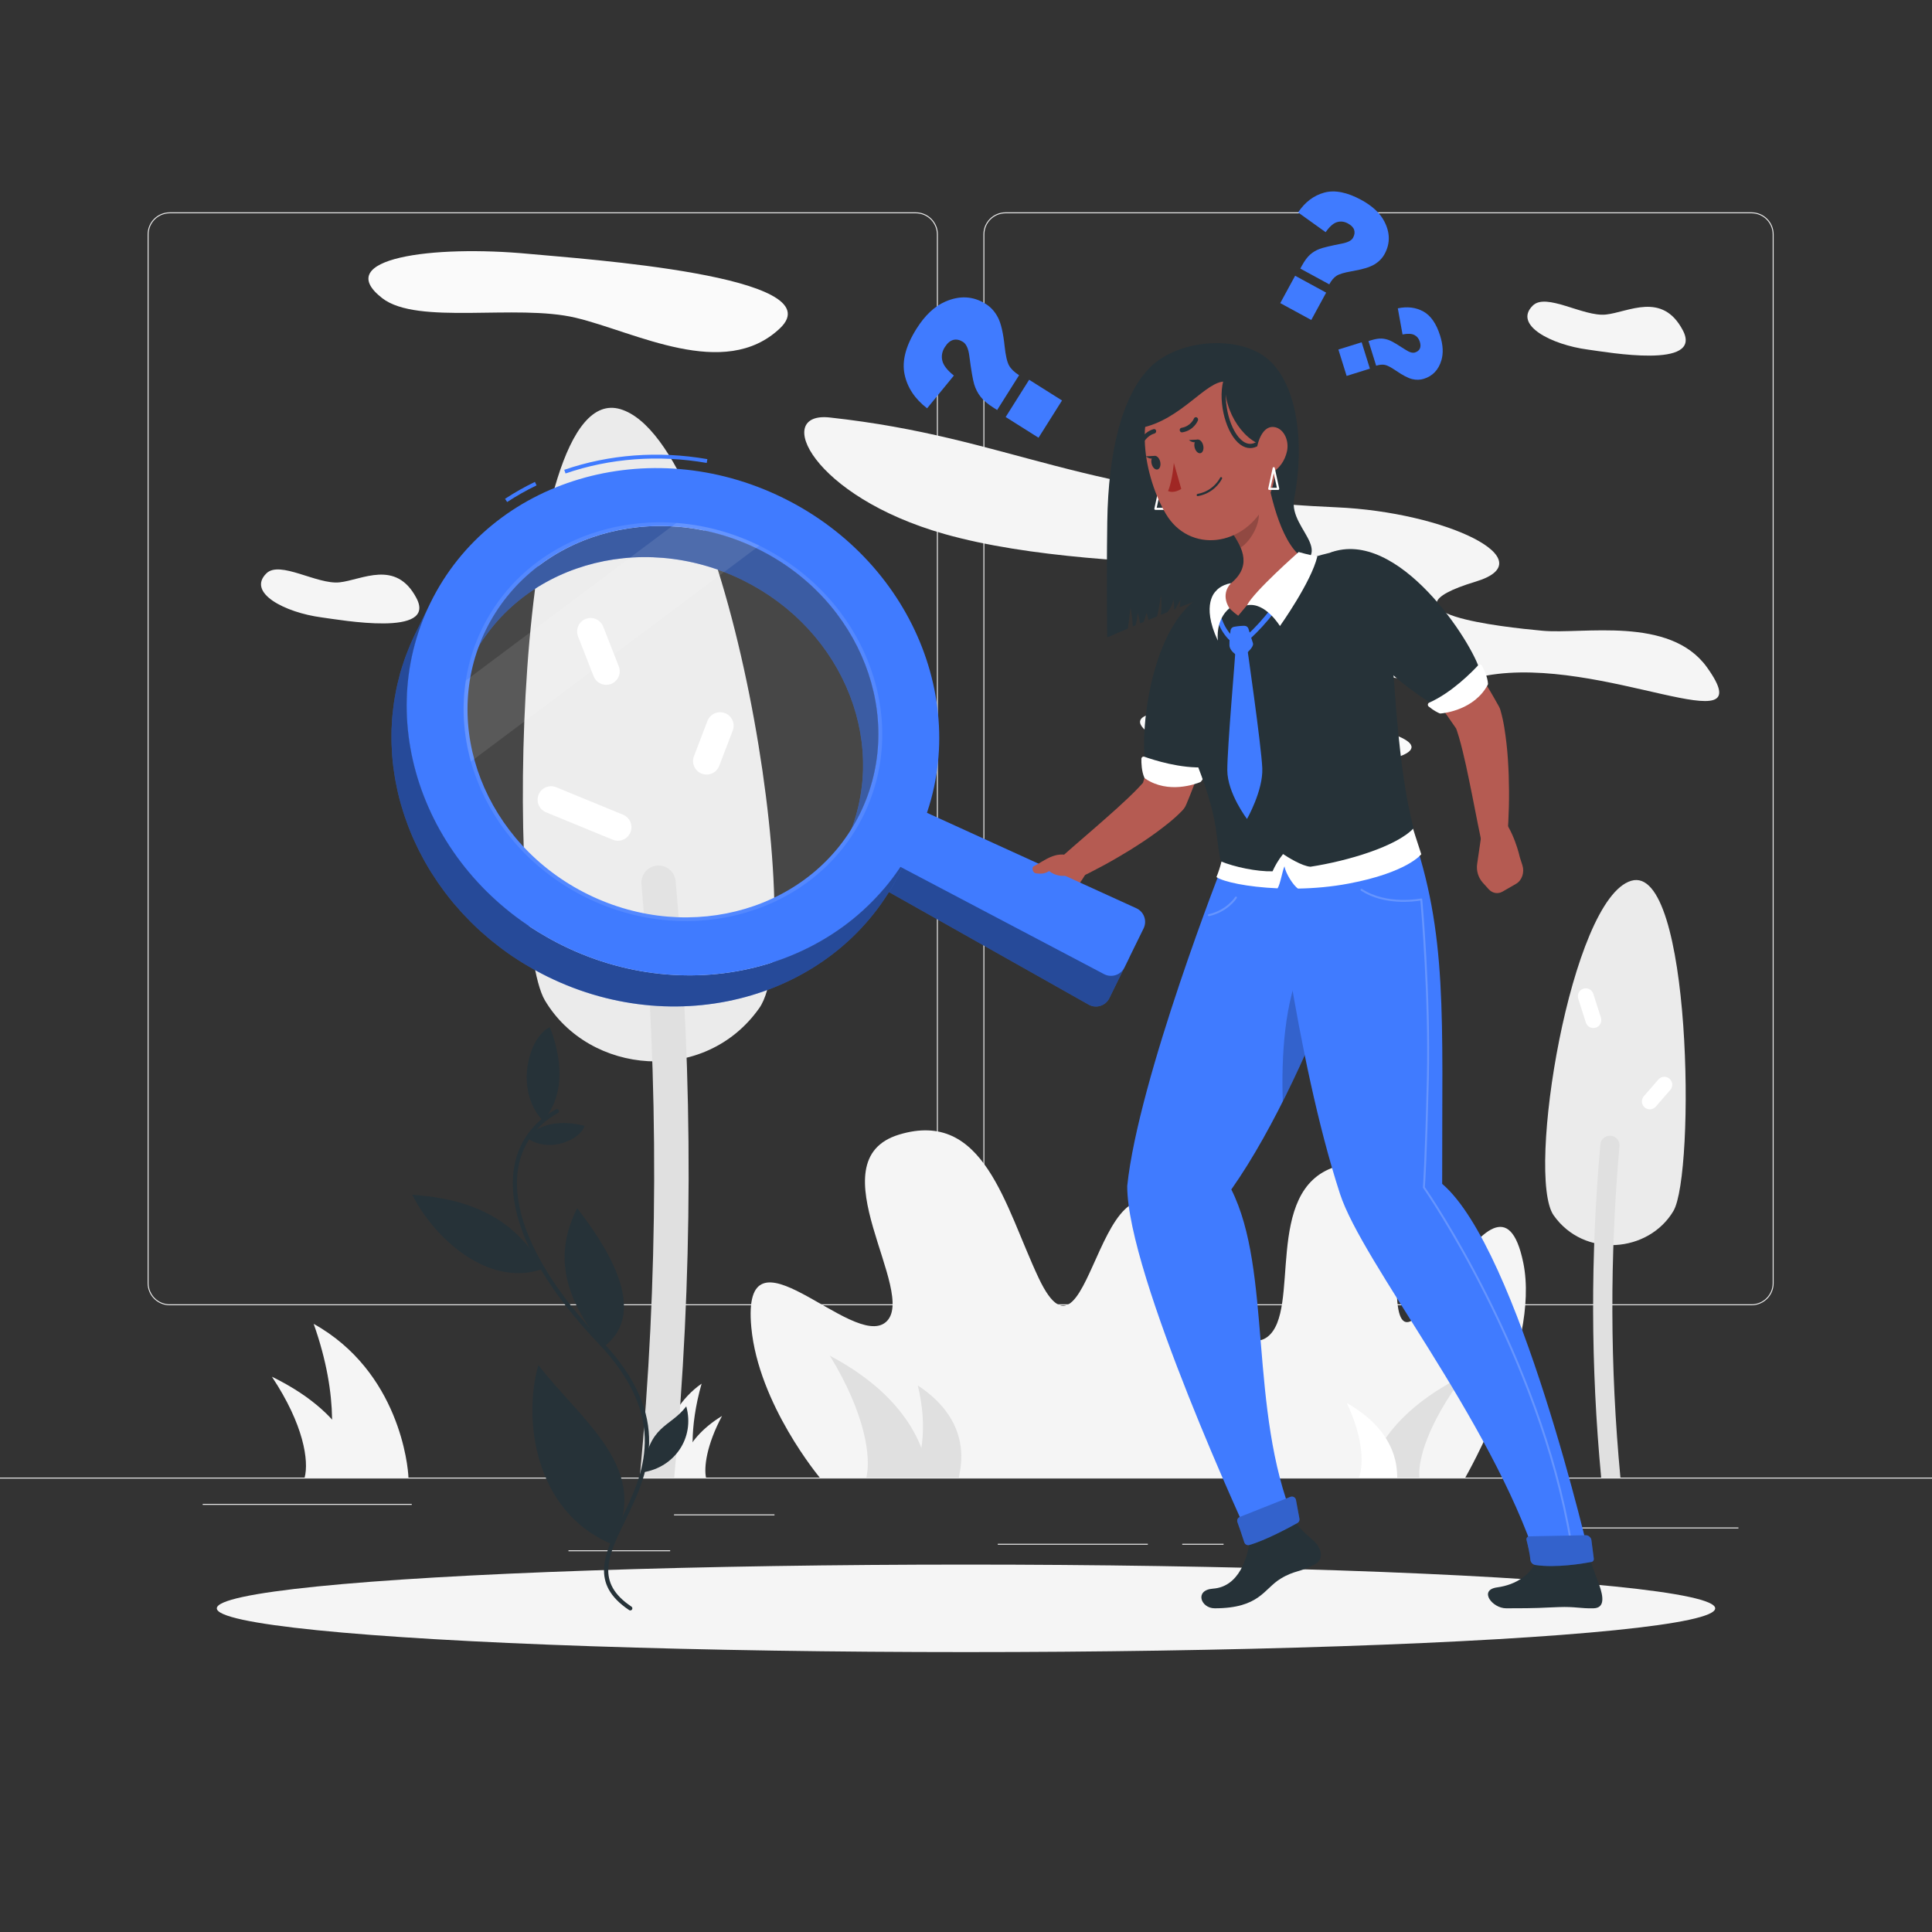 <?xml version="1.0" encoding="utf-8"?>
<!-- Generator: Adobe Illustrator 27.5.0, SVG Export Plug-In . SVG Version: 6.00 Build 0)  -->
<svg version="1.1" xmlns="http://www.w3.org/2000/svg" xmlns:xlink="http://www.w3.org/1999/xlink" x="0px" y="0px"
	 viewBox="0 0 500 500" style="enable-background:new 0 0 500 500;" xml:space="preserve">
<rect x="0" y="0" width="500" height="500" fill="#333333" stroke="none"/>
<g id="Background_Complete">
	<g>
		<rect y="382.398" style="fill:#EBEBEB;" width="500" height="0.25"/>
		<g>
			<rect x="174.438" y="391.922" style="fill:#EBEBEB;" width="25.997" height="0.25"/>
			<rect x="52.459" y="389.208" style="fill:#EBEBEB;" width="54.101" height="0.25"/>
			<rect x="147.119" y="401.208" style="fill:#EBEBEB;" width="26.317" height="0.25"/>
			<rect x="258.227" y="399.528" style="fill:#EBEBEB;" width="38.832" height="0.25"/>
			<rect x="305.962" y="399.528" style="fill:#EBEBEB;" width="10.694" height="0.25"/>
			<rect x="395.346" y="395.306" style="fill:#EBEBEB;" width="54.556" height="0.25"/>
		</g>
		<path style="fill:#EBEBEB;" d="M237.014,337.8H43.915c-3.147,0-5.708-2.561-5.708-5.708V60.66c0-3.147,2.561-5.708,5.708-5.708
			h193.099c3.146,0,5.707,2.561,5.707,5.708v271.432C242.721,335.239,240.16,337.8,237.014,337.8z M43.915,55.203
			c-3.01,0-5.458,2.448-5.458,5.458v271.432c0,3.01,2.448,5.458,5.458,5.458h193.099c3.009,0,5.457-2.448,5.457-5.458V60.66
			c0-3.009-2.448-5.458-5.457-5.458H43.915z"/>
		<path style="fill:#EBEBEB;" d="M453.31,337.8H260.212c-3.147,0-5.707-2.561-5.707-5.708V60.66c0-3.147,2.561-5.708,5.707-5.708
			H453.31c3.148,0,5.708,2.561,5.708,5.708v271.432C459.019,335.239,456.458,337.8,453.31,337.8z M260.212,55.203
			c-3.009,0-5.457,2.448-5.457,5.458v271.432c0,3.01,2.448,5.458,5.457,5.458H453.31c3.01,0,5.458-2.448,5.458-5.458V60.66
			c0-3.009-2.448-5.458-5.458-5.458H260.212z"/>
	</g>
	<g>
		<path style="fill:#F5F5F5;" d="M212.155,382.398c0,0-15.862-18.938-17.716-38.875c-2.686-28.887,26.225,6.056,34.823-1.372
			c8.598-7.428-18.613-41.84,3.428-48.521c22.041-6.681,27.375,18.587,36.094,37.072c14.288,30.288,15.165-46.625,39.17-9.689
			c15.647,24.077,7.22,61.386,7.22,61.386H212.155z"/>
		<path style="fill:#F5F5F5;" d="M313.273,382.398c0,0-16.815-17.115-12.092-35.193c6.843-26.193,18.036,5.5,26.844-1.232
			c8.807-6.732-1.259-37.944,17.518-43.994c18.777-6.05,15.056,16.863,15.989,33.626c1.529,27.468,25.841-42.27,32.699-8.771
			c4.47,21.836-15.016,55.563-15.016,55.563H313.273z"/>
		<path style="fill:#E0E0E0;" d="M353.761,382.398c0.768-1.913,3.15-15.57,25.1-26.418c-9.43,12.589-11.975,22.051-11.513,26.418
			H353.761z"/>
		<g>
			<path style="fill:#F5F5F5;" d="M105.703,382.398c-0.065-2.88-2.373-27.417-24.525-39.785c6.725,18.959,5.241,33.208,2.2,39.785
				H105.703z"/>
			<path style="fill:#F5F5F5;" d="M93.397,382.398c-0.543-1.89-1.098-15.387-23.027-26.108c8.262,12.441,9.605,21.792,8.471,26.108
				H93.397z"/>
		</g>
		<g>
			<path style="fill:#F5F5F5;" d="M169.578,382.398c0.032-1.76,1.161-16.751,11.995-24.308c-3.289,11.584-2.563,20.29-1.076,24.308
				H169.578z"/>
			<path style="fill:#F5F5F5;" d="M175.596,382.398c0.266-1.155,0.537-9.401,11.262-15.952c-4.041,7.602-4.698,13.315-4.143,15.952
				H175.596z"/>
		</g>
		<path style="fill:#E0E0E0;" d="M240.43,382.398c-0.605-2.284-1.223-18.592-25.666-31.545c9.209,15.033,10.706,26.33,9.442,31.545
			H240.43z"/>
		<path style="fill:#E0E0E0;" d="M248.148,382.398c0.178-1.726,4.251-14.055-10.622-23.847c2.777,11.364,0.764,19.905-1.643,23.847
			H248.148z"/>
		<g>
			<path style="fill:#FFFFFF;" d="M361.615,382.398c-0.18-1.398,0.804-11.378-13.072-19.306c4.38,9.2,4.352,16.114,3.143,19.306
				H361.615z"/>
		</g>
		<path style="fill:#F5F5F5;" d="M381.94,150.511c18.153-5.503-7.622-17.972-36.053-19.22
			c-67.14-2.946-83.558-18.021-131.134-23.242c-14.827-1.627-4.608,20.439,29.708,30.16c43.459,12.311,118.767,5.129,100.352,12.86
			c-18.415,7.73,1.119,30.801,39.856,23.772c29.96-5.437,72.242,18.929,57.076-2.166c-9.59-13.34-32.119-8.476-42.526-9.437
			C388.813,162.277,355.094,158.65,381.94,150.511z"/>
		<path style="fill:#FAFAFA;" d="M362.618,195.615c-6.36,2.503-22.32-2.935-32.461-2.751c-10.141,0.184-25.864,3.99-34.068-4.178
			c-8.204-8.168,34.262-3.441,43.002-2.658C355.3,187.478,371.935,191.949,362.618,195.615z"/>
		<path style="fill:#F5F5F5;" d="M396.677,79.089c3.483-3.432,13.075,2.928,18.905,2.319c5.83-0.608,14.613-6.051,19.935,4.082
			c5.322,10.134-19.493,5.658-24.586,4.981C401.486,89.215,391.575,84.116,396.677,79.089z"/>
		<path style="fill:#F5F5F5;" d="M68.939,148.392c3.483-3.432,13.075,2.928,18.905,2.32c5.83-0.609,14.613-6.051,19.935,4.083
			c5.322,10.133-19.493,5.658-24.586,4.981C73.748,158.518,63.837,153.419,68.939,148.392z"/>
		<path style="fill:#FAFAFA;" d="M98.93,77.173c9.098,7.054,34.667,1.403,50.062,5.065c15.396,3.661,38.443,16.355,52.843,2.745
			c14.399-13.61-51.357-17.989-64.847-19.27C111.973,63.337,85.604,66.84,98.93,77.173z"/>
		<g>
			<g>
				<path style="fill:#EBEBEB;" d="M196.503,260.889c12.944-18.363-7.904-146.667-35.948-155
					c-28.044-8.333-29.698,135.878-19.539,153C152.488,278.223,182.406,280.889,196.503,260.889z"/>
				<path style="fill:#E0E0E0;" d="M170.423,224L170.423,224c2.298,0,4.227,1.753,4.432,4.043
					c4.605,51.352,4.481,103.021-0.372,154.356c-2.972,0-5.945,0-8.917,0c4.827-51.07,4.975-102.471,0.443-153.562
					C165.779,226.238,167.814,224,170.423,224z"/>
			</g>
			<g>
				<path style="fill:#EBEBEB;" d="M402.082,314.525c-7.23-10.258,4.415-81.926,20.08-86.581
					c15.665-4.655,16.589,75.9,10.914,85.464C426.669,324.207,409.957,325.696,402.082,314.525z"/>
				<path style="fill:#FFFFFF;" d="M426.266,286.974c-0.228-0.083-0.446-0.21-0.641-0.379c-0.855-0.743-0.945-2.038-0.202-2.893
					l3.76-4.325c0.743-0.854,2.035-0.947,2.893-0.202c0.854,0.743,0.945,2.038,0.202,2.893l-3.76,4.325
					C427.944,287.052,427.041,287.257,426.266,286.974z"/>
				<path style="fill:#FFFFFF;" d="M412.232,266.048c-0.818-0.053-1.558-0.597-1.821-1.424l-1.967-6.174
					c-0.344-1.079,0.252-2.233,1.331-2.576c1.076-0.344,2.232,0.252,2.576,1.331l1.967,6.174c0.344,1.079-0.252,2.233-1.331,2.576
					C412.736,266.035,412.48,266.064,412.232,266.048z"/>
				<path style="fill:#E0E0E0;" d="M416.65,293.919L416.65,293.919c-1.284,0-2.361,0.979-2.476,2.258
					c-2.572,28.685-2.503,57.546,0.208,86.221c1.66,0,3.321,0,4.981,0c-2.696-28.527-2.779-57.239-0.247-85.778
					C419.245,295.169,418.108,293.919,416.65,293.919z"/>
			</g>
			<path style="fill:#FFFFFF;" d="M159.914,217.583c-0.443,0-0.894-0.085-1.329-0.264l-17.284-7.102
				c-1.788-0.735-2.642-2.78-1.907-4.568c0.734-1.788,2.78-2.642,4.567-1.907l17.284,7.102c1.788,0.735,2.642,2.78,1.907,4.568
				C162.597,216.765,161.291,217.583,159.914,217.583z"/>
			<path style="fill:#FFFFFF;" d="M182.862,200.46c-0.415,0-0.838-0.075-1.249-0.232c-1.806-0.691-2.71-2.714-2.019-4.52
				l3.495-9.137c0.691-1.804,2.707-2.71,4.52-2.018c1.805,0.691,2.709,2.714,2.018,4.52l-3.495,9.137
				C185.599,199.604,184.271,200.46,182.862,200.46z"/>
			<path style="fill:#FFFFFF;" d="M156.886,177.234c-1.398,0-2.719-0.844-3.26-2.225l-4.033-10.298
				c-0.705-1.8,0.183-3.83,1.982-4.535c1.795-0.705,3.829,0.182,4.535,1.983l4.033,10.298c0.705,1.8-0.183,3.83-1.982,4.535
				C157.742,177.156,157.311,177.234,156.886,177.234z"/>
		</g>
	</g>
</g>
<g id="Background_Simple" style="display:none;">
	<g style="display:inline;">
		<path style="fill:#407BFF;" d="M207.297,134.22c41.976,7.806,109.814-14.28,128.098,34.409
			c15.333,40.831-15.768,71.509,19.55,106.515c25.737,25.51,67.078,69.476,17.051,96.298c-39.127,20.977-94.11,17.905-134.583,3.118
			c-31.788-11.614-96.082-46.241-97.921-84.922c-2.066-43.469,63.672-65.762,2.404-94.334c-36.873-17.196-79.137-50.7-43.381-94.981
			c14.113-17.478,28.815-10.975,43.697,0.035C164.176,116.608,178.422,128.85,207.297,134.22z"/>
		<path style="opacity:0.9;fill:#FFFFFF;" d="M207.297,134.22c41.976,7.806,109.814-14.28,128.098,34.409
			c15.333,40.831-15.768,71.509,19.55,106.515c25.737,25.51,67.078,69.476,17.051,96.298c-39.127,20.977-94.11,17.905-134.583,3.118
			c-31.788-11.614-96.082-46.241-97.921-84.922c-2.066-43.469,63.672-65.762,2.404-94.334c-36.873-17.196-79.137-50.7-43.381-94.981
			c14.113-17.478,28.815-10.975,43.697,0.035C164.176,116.608,178.422,128.85,207.297,134.22z"/>
	</g>
</g>
<g id="Shadow_1_">
	<ellipse id="_x3C_Path_x3E__71_" style="fill:#F5F5F5;" cx="250" cy="416.238" rx="193.889" ry="11.323"/>
</g>
<g id="Plant">
	<g>
		<path style="fill:#263238;" d="M163.116,416.778c-0.102,0-0.206-0.029-0.298-0.091c-10.178-6.786-6.422-14.507-2.072-23.447
			c5.648-11.609,12.679-26.058-6.021-45.707c-15.895-16.701-23.614-32.704-21.737-45.061c1.01-6.652,4.774-11.97,10.885-15.378
			c0.262-0.145,0.589-0.052,0.733,0.208c0.146,0.26,0.053,0.589-0.208,0.734c-5.809,3.239-9.386,8.287-10.344,14.597
			c-1.825,12.02,5.793,27.702,21.452,44.156c19.217,20.191,12.005,35.013,6.211,46.923c-4.299,8.835-7.694,15.813,1.699,22.077
			c0.248,0.165,0.315,0.5,0.15,0.748C163.462,416.693,163.291,416.778,163.116,416.778z"/>
		<path style="fill:#263238;" d="M140.497,290.064c6.675-7.401,4.138-18.379,1.816-24.204
			C137.084,268.005,132.826,281.808,140.497,290.064z"/>
		<path style="fill:#263238;" d="M140.494,328.395c-8.657-16.418-24.746-18.455-33.81-19.218
			C112.048,319.993,126.175,333.446,140.494,328.395z"/>
		<path style="fill:#263238;" d="M158.134,399.527c11.485-18.862-8.362-32.483-18.801-46.251
			C135.311,367.177,138.276,391.085,158.134,399.527z"/>
		<path style="fill:#263238;" d="M156.331,348.473c-13.937-16.323-10.751-28.148-6.967-35.794
			C156.864,322.351,168.188,339.501,156.331,348.473z"/>
		<path style="fill:#263238;" d="M136.373,294.483c4.058-4.822,11.09-4.11,14.9-3.116
			C150.364,294.847,142.13,298.661,136.373,294.483z"/>
		<path style="fill:#263238;" d="M166.415,381.025c1.529-12.455,6.946-11.48,11.191-17.059
			C179.888,372.22,174.467,379.782,166.415,381.025z"/>
	</g>
</g>
<g id="Character_1_">
	<g>
		<path style="fill:#263238;" d="M330.07,148.427c-6.743,1.556-16.314,5.347-24.8,8.737c0.142-0.634,0.186-1.291,0.219-1.936
			c-0.437,0.787-0.875,1.574-1.312,2.373c-0.109,0.044-0.219,0.077-0.317,0.131c0.033-0.864-0.022-1.717-0.175-2.559
			c-0.229,1.126-0.722,2.198-1.432,3.105c-0.033,0.044-0.077,0.098-0.109,0.142c-0.58,0.229-1.148,0.459-1.706,0.689
			c0.153-1.728,0.219-3.455-0.033-5.15c-0.153,1.63-0.416,3.237-0.788,4.833c-0.055,0.241-0.109,0.482-0.175,0.722
			c-0.765,0.317-1.498,0.612-2.209,0.918c-0.153-0.612-0.317-1.224-0.47-1.837c-0.262,0.787-0.525,1.574-0.787,2.351
			c-0.317,0.131-0.623,0.262-0.919,0.383c-0.131-0.918-0.339-1.826-0.623-2.712c-0.12,1.072-0.252,2.165-0.547,3.204
			c-0.252,0.109-0.503,0.208-0.744,0.317c-0.033-1.64-0.24-3.269-0.579-4.877c-0.153,1.247-0.306,2.482-0.448,3.718
			c-0.066,0.558-0.131,1.115-0.208,1.673c-3.291,1.399-5.347,2.307-5.347,2.307s-0.24-11.897,0-29.939
			c0.251-18.032,3.827-32.804,11.186-40.043c7.403-7.282,23.083-8.376,30.497-1.936c7.403,6.441,9.498,21.42,6.681,36.085
			C333.302,137.575,348.954,144.068,330.07,148.427z"/>
		<path style="fill:#B55B52;" d="M264.194,230.184l0.701-2.136c0.557-1.696,1.84-3.056,3.501-3.71l9.256-3.644l4.627,2.259
			c-1.242,5.047-6.934,10.15-6.934,10.15l-1.45,1.588c-1.292,1.414-3.452,1.825-4.964,0.942l-3.48-2.032
			C264.249,232.9,263.748,231.54,264.194,230.184z"/>
		<path style="fill:#B55B52;" d="M316.418,171.554c-0.176,1.683-0.363,3.165-0.601,4.721c-0.22,1.54-0.498,3.064-0.768,4.59
			c-0.574,3.046-1.217,6.08-1.986,9.094c-0.738,3.019-1.62,6.02-2.591,9.004c-0.95,2.99-2.099,5.95-3.328,8.891l-0.171,0.408
			c-0.239,0.572-0.588,1.086-0.993,1.508c-2.263,2.336-4.489,3.999-6.742,5.674c-2.242,1.656-4.535,3.134-6.829,4.572
			c-2.309,1.419-4.633,2.776-6.999,4.054c-2.375,1.276-4.735,2.501-7.23,3.625c-1.733,0.78-3.771,0.009-4.551-1.724
			c-0.63-1.399-0.249-2.997,0.834-3.972l0.046-0.039c1.927-1.731,3.934-3.445,5.894-5.152c1.971-1.705,3.934-3.401,5.857-5.11
			c1.944-1.683,3.823-3.417,5.633-5.12c1.783-1.693,3.558-3.478,4.817-5.061l-1.164,1.916c0.848-2.672,1.627-5.382,2.332-8.145
			c0.682-2.768,1.337-5.554,1.912-8.375c0.565-2.821,1.123-5.652,1.609-8.497l0.713-4.265l0.648-4.169l0.031-0.196
			c0.583-3.75,4.095-6.319,7.846-5.736C314.268,164.612,316.789,167.94,316.418,171.554z"/>
		<path style="fill:#263238;" d="M316.714,152.29c-18.738,2.296-21.938,37.956-20.238,45.167c2.642,6.171,14.131,2.969,14.131,2.969
			S328.816,173.383,316.714,152.29z"/>
		<path style="fill:#FFFFFF;" d="M312.501,199.388c-0.664,1.569-1.421,2.557-1.678,2.868c-0.059,0.072-0.127,0.123-0.213,0.159
			c-1.019,0.424-8.201,3.173-14.233-0.914c-0.1-0.068-0.183-0.164-0.231-0.276c-0.702-1.629-0.777-3.716-0.757-4.845
			c0.007-0.401,0.402-0.672,0.779-0.538c2.279,0.813,9.407,3.125,15.749,2.724C312.36,198.538,312.674,198.98,312.501,199.388z"/>
		<path style="fill:#263238;" d="M389.796,416.227c9.135,0,8.465-0.141,13.585-0.313c4.383-0.157,5.476,0.392,9.002,0.313
			c2.946-0.063,2.624-2.888,1.468-6.137c-0.578-1.632-1.435-3.626-2.261-6.262h-13.875c-1.613,3.594-5.161,6.294-10.257,6.985
			C382.594,411.472,386.154,416.227,389.796,416.227z"/>
		<path style="fill:#263238;" d="M314.354,416.227c11.611,0,12.719-5.015,17.037-7.647c3.697-2.264,5.171-1.635,8.991-3.788
			c2.53-1.426,1.406-4.548-0.625-6.219c-1.581-1.301-3.48-3.111-4.931-5.181l-11.315,5.023c-0.617,4.567-2.756,12.239-9.584,12.725
			C309.045,411.502,310.76,416.227,314.354,416.227z"/>
		<path style="fill:#407BFF;" d="M316.639,223.165c0,0-22.032,55.999-24.915,83.767c-0.085,22.982,31.787,91.485,31.787,91.485
			c0.987,1.714,10.143-3.209,11.315-5.023c-11.74-28.663-5.569-64.521-16.159-85.559c22.705-32.286,40.312-92.036,40.312-92.036
			L316.639,223.165z"/>
		<path style="opacity:0.2;fill:#FFFFFF;" d="M312.866,237.096c-0.114,0-0.218-0.079-0.244-0.195
			c-0.03-0.135,0.054-0.269,0.188-0.299c4.684-1.064,6.827-4.419,6.849-4.452c0.075-0.118,0.23-0.152,0.345-0.079
			c0.117,0.073,0.152,0.227,0.079,0.344c-0.091,0.145-2.277,3.565-7.161,4.675C312.903,237.094,312.885,237.096,312.866,237.096z"/>
		<path style="opacity:0.2;" d="M337.26,248.998c-4.902,9.926-5.672,24.726-5.276,36.059c6.375-12.663,11.962-26.276,16.369-38.053
			c-0.018-0.017-0.037-0.034-0.055-0.051C344.885,243.794,339.318,244.829,337.26,248.998z"/>
		<path style="fill:#407BFF;" d="M329.335,220.956c0,0,5.841,52.316,17.458,88.017c5.793,17.802,38.896,58.227,50.921,94.855
			c2.234,1.243,9.76,1.318,13.875,0c0,0-18.471-80.51-38.357-97.451c-0.063-43.508,1.495-64.502-8.014-91.663L329.335,220.956z"/>
		<path style="opacity:0.2;fill:#FFFFFF;" d="M406.5,399.023c-0.12,0-0.226-0.086-0.246-0.208
			c-8.229-48.609-37.662-90.963-37.959-91.386c-0.033-0.048-0.049-0.107-0.044-0.165c0.005-0.058,0.506-6.043,1.024-28.104
			c0.489-20.799-1.434-43.373-1.674-46.094c-1.563,0.262-9.435,1.329-15.389-2.576c-0.116-0.076-0.148-0.231-0.072-0.346
			c0.076-0.116,0.232-0.148,0.346-0.072c6.433,4.218,15.201,2.473,15.289,2.455c0.069-0.014,0.143,0.002,0.199,0.044
			c0.058,0.042,0.094,0.107,0.101,0.178c0.022,0.241,2.22,24.33,1.7,46.423c-0.485,20.638-0.955,27.222-1.02,28.044
			c1.407,2.035,29.907,43.762,37.99,91.515c0.023,0.136-0.068,0.265-0.204,0.288C406.527,399.022,406.514,399.023,406.5,399.023z"/>
		<g>
			<path style="fill:#407BFF;" d="M395.08,398.626c0.323,1.259,0.841,3.455,0.996,5.13c0.056,0.604,0.625,1.164,1.261,1.262
				c5.313,0.813,12.323-0.365,14.535-0.784c0.424-0.08,0.661-0.435,0.602-0.883l-0.626-4.799c-0.086-0.656-0.77-1.246-1.431-1.234
				l-14.587,0.283C395.265,397.611,394.935,398.057,395.08,398.626z"/>
			<path style="opacity:0.2;" d="M395.08,398.626c0.323,1.259,0.841,3.455,0.996,5.13c0.056,0.604,0.625,1.164,1.261,1.262
				c5.313,0.813,12.323-0.365,14.535-0.784c0.424-0.08,0.661-0.435,0.602-0.883l-0.626-4.799c-0.086-0.656-0.77-1.246-1.431-1.234
				l-14.587,0.283C395.265,397.611,394.935,398.057,395.08,398.626z"/>
		</g>
		<g>
			<path style="fill:#407BFF;" d="M320.246,393.928c0.452,1.263,1.246,3.518,1.772,5.212c0.174,0.56,0.757,0.863,1.321,0.701
				c4.223-1.215,10.409-4.56,12.429-5.684c0.4-0.223,0.609-0.675,0.526-1.125l-0.899-4.848c-0.123-0.661-0.819-1.046-1.444-0.798
				l-13.091,5.198C320.325,392.797,320.052,393.387,320.246,393.928z"/>
			<path style="opacity:0.2;" d="M320.246,393.928c0.452,1.263,1.246,3.518,1.772,5.212c0.174,0.56,0.757,0.863,1.321,0.701
				c4.223-1.215,10.409-4.56,12.429-5.684c0.4-0.223,0.609-0.675,0.526-1.125l-0.899-4.848c-0.123-0.661-0.819-1.046-1.444-0.798
				l-13.091,5.198C320.325,392.797,320.052,393.387,320.246,393.928z"/>
		</g>
		<path style="fill:#FFFFFF;" d="M316.376,221.078c0.13,0.651-0.547,3.437-1.562,5.91c1.798,1.219,7.964,2.571,15.828,2.91
			c0.734-1.209,1.201-4.395,1.774-5.696c0.313,1.875,2.317,4.999,3.506,5.762c4.184-0.074,8.643-0.456,13.054-1.284
			c15.258-2.864,18.851-7.603,18.851-7.603s-2.916-8.801-3.749-12.029C356.213,209.674,316.793,210.82,316.376,221.078z"/>
		<path style="fill:#263238;" d="M302.121,176.784c1.46,4.626,3.298,10.483,7.752,21.185c5.942,15.298,4.543,18.667,6.086,24.949
			c3.448,1.438,9.321,2.685,13.375,2.576c0.66-1.479,1.463-2.875,2.716-4.468c1.211,0.815,4.947,3.142,7.099,3.281
			c9.721-1.493,22.258-5.265,26.662-9.929c-3.357-13.515-4.566-28.26-6.527-60.684c-0.454-7.518-7.073-12.575-14.218-10.862
			c-1.909,0.458-3.92,0.986-5.961,1.591c-7.936,2.352-14.422,4.34-21.135,7.393c-2.225,1.012-4.504,2.133-6.67,3.246
			C303.487,159.074,299.506,168.495,302.121,176.784z"/>
		<path style="fill:#B55B52;" d="M385.275,230.134l-1.506-1.669c-1.196-1.325-1.739-3.114-1.482-4.88l1.431-9.844l4.258-2.895
			c3.765,3.584,5.369,11.058,5.369,11.058l0.659,2.047c0.586,1.823-0.13,3.903-1.646,4.777l-3.492,2.013
			C387.66,231.435,386.231,231.194,385.275,230.134z"/>
		<path style="fill:#B55B52;" d="M364.313,152.321c1.289,1.198,2.37,2.262,3.494,3.422c1.116,1.134,2.181,2.308,3.25,3.478
			c2.112,2.36,4.158,4.781,6.101,7.294c1.966,2.492,3.826,5.084,5.596,7.75c1.802,2.64,3.423,5.439,4.994,8.265l0.2,0.36
			c0.147,0.264,0.266,0.558,0.348,0.836c0.905,3.124,1.243,5.881,1.579,8.669c0.325,2.768,0.469,5.493,0.579,8.197
			c0.085,2.709,0.11,5.4,0.045,8.088c-0.071,2.695-0.179,5.353-0.442,8.076c-0.182,1.892-1.864,3.277-3.756,3.095
			c-1.527-0.148-2.725-1.272-3.033-2.695l-0.012-0.059c-0.546-2.533-1.038-5.125-1.547-7.674c-0.502-2.557-1-5.104-1.529-7.622
			c-0.497-2.522-1.069-5.015-1.648-7.431c-0.585-2.389-1.253-4.815-2.003-6.694l0.548,1.195c-1.601-2.367-3.25-4.707-5.014-7.002
			c-1.765-2.287-3.583-4.549-5.473-6.767c-1.897-2.209-3.813-4.413-5.796-6.555l-2.984-3.191c-0.986-1.032-2.042-2.136-2.946-3.048
			l-0.113-0.115c-2.672-2.696-2.653-7.047,0.043-9.72C357.42,149.871,361.627,149.831,364.313,152.321z"/>
		<path style="fill:#263238;" d="M344.216,143.039c17.674-6.634,37.011,23.498,38.84,30.678c0.513,6.693-11.154,9.171-11.154,9.171
			S343.247,167.337,344.216,143.039z"/>
		<path style="fill:#407BFF;" d="M321.533,166.733c-0.215,0-0.424-0.111-0.54-0.309c-0.175-0.298-0.074-0.681,0.224-0.855
			c1.456-0.853,7.543-6.801,10.053-11.791c0.155-0.307,0.524-0.434,0.84-0.277c0.308,0.155,0.432,0.531,0.277,0.839
			c-2.657,5.283-8.954,11.381-10.539,12.308C321.749,166.705,321.64,166.733,321.533,166.733z"/>
		<path style="fill:#407BFF;" d="M319.379,166.421c-0.106,0-0.216-0.028-0.314-0.085c-1.876-1.098-5.201-5.549-4.77-11.334
			c0.025-0.344,0.301-0.604,0.67-0.577c0.344,0.026,0.602,0.326,0.576,0.67c-0.416,5.585,2.948,9.456,4.154,10.162
			c0.298,0.174,0.398,0.557,0.224,0.855C319.803,166.31,319.594,166.421,319.379,166.421z"/>
		<path style="fill:#B55B52;" d="M327.672,121.547c1.166,7.372,4.266,20.29,10.272,23.282c0,0-6.78,1.286-17.497,14.526
			c-5.946-4.294-3.638-7.133-3.638-7.133c7.085-4.51,5.502-9.282,2.317-13.989L327.672,121.547z"/>
		<path style="fill:#FFFFFF;" d="M322.727,156.647c4.728-0.934,8.518,5.375,8.518,5.375s8.142-11.435,9.683-18.031
			c-1.9-0.28-4.828-1.126-4.828-1.126S324.447,153.127,322.727,156.647z"/>
		<path style="fill:#FFFFFF;" d="M318.193,157.42c0,0-3.525,2.41-3.019,8.376c-4.5-9.558-0.457-12.865-0.457-12.865
			s1.06-1.502,3.866-2.013C315.67,154.052,318.193,157.42,318.193,157.42z"/>
		<path style="opacity:0.2;" d="M324.19,128.354l-5.059,9.871c0.758,1.112,1.454,2.273,1.984,3.466
			c2.65-1.673,5.35-6.573,4.552-9.737C325.269,130.376,324.683,128.951,324.19,128.354z"/>
		<path style="fill:#FFFFFF;" d="M301.333,131.96h-2.319c-0.083,0-0.161-0.037-0.213-0.102c-0.052-0.064-0.072-0.149-0.055-0.23
			l1.16-5.346c0.027-0.126,0.139-0.215,0.268-0.215l0,0c0.129,0,0.24,0.09,0.268,0.215l1.159,5.346
			c0.018,0.081-0.003,0.165-0.055,0.23C301.494,131.922,301.416,131.96,301.333,131.96z M299.353,131.413h1.642l-0.82-3.783
			L299.353,131.413z"/>
		<path style="fill:#B55B52;" d="M327.376,105.836c2.76,11.51,4.167,16.311,0.389,24.116c-5.682,11.741-20.016,13.296-26.06,3.008
			c-5.44-9.259-9.04-26.526,0.33-34.931C311.266,89.749,324.616,94.326,327.376,105.836z"/>
		<path style="fill:#263238;" d="M295.122,110.778c10.592-2.065,17.019-12.332,22.008-12.028
			c-0.761,7.776,5.34,16.569,11.352,16.777c8.128,0.281,0.596-19.693-4.86-22.852C317.851,89.334,293.248,89.091,295.122,110.778z"
			/>
		<path style="fill:#263238;" d="M323.539,115.968c-0.844,0-1.682-0.29-2.491-0.869c-3.669-2.628-5.887-10.796-4.476-16.492
			c0.073-0.292,0.359-0.472,0.662-0.399c0.293,0.073,0.472,0.369,0.398,0.662c-1.295,5.233,0.749,12.975,4.052,15.34
			c1.173,0.84,2.374,0.876,3.574,0.107c0.254-0.164,0.592-0.089,0.755,0.165c0.163,0.254,0.09,0.592-0.165,0.755
			C325.089,115.724,324.311,115.968,323.539,115.968z"/>
		<path style="fill:#263238;" d="M311.351,115.137c0.273,0.956,0.013,1.905-0.581,2.121c-0.594,0.215-1.297-0.385-1.571-1.341
			c-0.273-0.956-0.013-1.905,0.581-2.121C310.375,113.581,311.078,114.181,311.351,115.137z"/>
		<path style="fill:#263238;" d="M300.221,119.354c0.273,0.956,0.013,1.905-0.581,2.121c-0.594,0.215-1.297-0.385-1.571-1.341
			c-0.273-0.956-0.013-1.905,0.581-2.121C299.245,117.798,299.948,118.398,300.221,119.354z"/>
		<path style="fill:#263238;" d="M298.928,117.971l-2.372,0.129C296.556,118.1,298.189,119.488,298.928,117.971z"/>
		<path style="fill:#A02724;" d="M303.786,119.794c0,0-0.365,4.674-1.495,7.275c1.537,0.743,3.423-0.534,3.423-0.534
			L303.786,119.794z"/>
		<path style="fill:#263238;" d="M311.59,127.968c-0.483,0.18-1.009,0.327-1.58,0.431c-0.154,0.028-0.293-0.079-0.311-0.24
			c-0.017-0.159,0.089-0.31,0.248-0.341c4.172-0.75,5.791-4.135,5.807-4.169c0.069-0.15,0.238-0.219,0.377-0.155
			c0.139,0.064,0.196,0.237,0.126,0.386C316.195,124.012,314.894,126.738,311.59,127.968z"/>
		<path style="fill:#B55B52;" d="M333.077,116.765c-0.565,2.606-2.096,4.514-3.721,5.421c-2.445,1.365-4.351-1.352-4.244-4.578
			c0.096-2.904,1.485-7.114,4.215-7.114C332.015,110.493,333.722,113.785,333.077,116.765z"/>
		<path style="fill:#263238;" d="M305.392,110.971c0.079-0.129,0.207-0.223,0.363-0.249c2.441-0.407,3.225-2.386,3.234-2.409
			c0.115-0.294,0.439-0.431,0.726-0.297c0.286,0.135,0.425,0.485,0.311,0.785c-0.041,0.104-1.022,2.588-4.052,3.093
			c-0.302,0.05-0.596-0.172-0.657-0.495C305.288,111.243,305.318,111.092,305.392,110.971z"/>
		<path style="fill:#263238;" d="M295.327,115.483c-0.132,0.057-0.281,0.064-0.418,0.008c-0.283-0.117-0.409-0.457-0.283-0.761
			c1.273-3.045,3.832-3.651,3.941-3.675c0.307-0.068,0.594,0.133,0.642,0.452c0.048,0.318-0.161,0.631-0.467,0.701
			c-0.1,0.022-2.079,0.522-3.091,2.944C295.586,115.307,295.466,115.423,295.327,115.483z"/>
		<path style="fill:#263238;" d="M310.058,113.754l-2.372,0.129C307.686,113.883,309.319,115.27,310.058,113.754z"/>
		<path style="fill:#407BFF;" d="M319.362,162.216c1.219-0.219,2.134-0.262,2.728-0.253c0.478,0.007,0.887,0.318,1.02,0.776
			c0.294,1.009,0.831,2.82,1.147,3.695c0.451,1.25-3.09,3.819-3.09,3.819s-2.916-1.389-2.986-3.229
			c-0.047-1.245,0.153-2.934,0.287-3.897C318.534,162.661,318.899,162.3,319.362,162.216z"/>
		<path style="fill:#407BFF;" d="M326.68,198.825c-0.236-5.763-4.039-32.113-4.039-32.113l-2.81,0.347
			c-0.208,3.749-2.205,26.28-2.205,32.251c0,5.971,5.101,12.637,5.101,12.637S326.915,204.588,326.68,198.825z"/>
		<path style="fill:#FFFFFF;" d="M369.742,182.843c1.315,1.084,2.443,1.609,2.815,1.766c0.086,0.036,0.169,0.05,0.262,0.042
			c1.099-0.095,8.739-0.981,12.194-7.396c0.057-0.107,0.086-0.23,0.077-0.351c-0.131-1.769-1.03-3.654-1.57-4.645
			c-0.192-0.352-0.667-0.41-0.939-0.116c-1.645,1.775-6.894,7.123-12.702,9.702C369.475,182.024,369.4,182.561,369.742,182.843z"/>
		<g>
			<g>
				<path style="fill:#407BFF;" d="M292.01,248.319l-4.913,10.01c-0.978,1.993-3.43,2.753-5.364,1.663l-63.29-35.673l5.575-11.359
					l66.127,30.142C292.125,244.006,292.969,246.365,292.01,248.319z"/>
				<path style="opacity:0.4;" d="M292.01,248.319l-4.913,10.01c-0.978,1.993-3.43,2.753-5.364,1.663l-63.29-35.673l5.575-11.359
					l66.127,30.142C292.125,244.006,292.969,246.365,292.01,248.319z"/>
			</g>
			<g>
				<path style="fill:#407BFF;" d="M224.047,172.36c-0.073-0.195-0.144-0.391-0.22-0.585c-0.271-0.695-0.555-1.386-0.857-2.071
					c-0.041-0.093-0.086-0.184-0.128-0.277c-0.266-0.595-0.545-1.186-0.834-1.773c-0.103-0.209-0.209-0.416-0.314-0.623
					c-0.254-0.499-0.516-0.994-0.786-1.487c-0.103-0.188-0.204-0.378-0.31-0.565c-0.371-0.658-0.755-1.312-1.155-1.957
					c-0.047-0.075-0.097-0.149-0.144-0.224c-0.359-0.572-0.73-1.138-1.113-1.698c-0.132-0.194-0.267-0.386-0.402-0.578
					c-0.326-0.466-0.659-0.926-1.001-1.383c-0.132-0.176-0.261-0.354-0.395-0.529c-0.467-0.611-0.945-1.215-1.441-1.809
					c-0.048-0.057-0.099-0.113-0.147-0.17c-0.452-0.537-0.917-1.066-1.391-1.589c-0.16-0.176-0.322-0.348-0.483-0.522
					c-0.394-0.423-0.795-0.841-1.204-1.253c-0.16-0.162-0.318-0.324-0.481-0.484c-0.559-0.551-1.128-1.095-1.714-1.626
					c-0.04-0.036-0.081-0.07-0.121-0.106c-0.549-0.495-1.111-0.979-1.683-1.455c-0.184-0.154-0.372-0.305-0.559-0.457
					c-0.459-0.372-0.924-0.738-1.396-1.098c-0.187-0.143-0.374-0.287-0.563-0.428c-0.646-0.48-1.302-0.952-1.973-1.408
					c-0.026-0.017-0.052-0.033-0.077-0.05c-0.647-0.438-1.309-0.862-1.979-1.277c-0.21-0.13-0.422-0.256-0.634-0.384
					c-0.518-0.312-1.042-0.616-1.573-0.914c-0.216-0.121-0.43-0.243-0.648-0.361c-0.729-0.396-1.466-0.784-2.219-1.154
					c-26.734-13.12-58.242-3.734-70.357,20.952l-3.948,8.046c12.115-24.686,43.623-34.072,70.357-20.952
					c0.753,0.37,1.49,0.757,2.219,1.154c0.218,0.118,0.432,0.241,0.647,0.361c0.531,0.298,1.055,0.602,1.573,0.914
					c0.212,0.128,0.424,0.254,0.634,0.384c0.67,0.415,1.332,0.839,1.979,1.277c0.025,0.017,0.051,0.033,0.077,0.05
					c0.671,0.456,1.326,0.928,1.973,1.408c0.19,0.141,0.376,0.285,0.564,0.428c0.471,0.359,0.935,0.724,1.393,1.095
					c0.188,0.153,0.378,0.305,0.564,0.46c0.571,0.475,1.132,0.959,1.681,1.453c0.04,0.036,0.082,0.07,0.122,0.106
					c0.586,0.531,1.154,1.075,1.714,1.626c0.162,0.16,0.32,0.323,0.481,0.484c0.408,0.412,0.81,0.83,1.204,1.253
					c0.162,0.174,0.324,0.347,0.483,0.522c0.474,0.523,0.939,1.052,1.391,1.589c0.048,0.057,0.099,0.113,0.147,0.17
					c0.495,0.594,0.972,1.197,1.44,1.808c0.135,0.176,0.265,0.355,0.398,0.532c0.34,0.456,0.674,0.916,0.998,1.381
					c0.135,0.192,0.27,0.385,0.402,0.578c0.382,0.561,0.753,1.126,1.113,1.698c0.047,0.075,0.097,0.149,0.144,0.224
					c0.401,0.645,0.784,1.298,1.155,1.957c0.106,0.187,0.207,0.376,0.31,0.565c0.271,0.492,0.533,0.988,0.787,1.486
					c0.106,0.208,0.212,0.415,0.314,0.624c0.289,0.587,0.567,1.178,0.834,1.773c0.042,0.093,0.087,0.184,0.128,0.278
					c0.302,0.685,0.585,1.376,0.857,2.071c0.076,0.194,0.147,0.39,0.22,0.585c0.196,0.52,0.384,1.043,0.563,1.568
					c0.075,0.22,0.15,0.44,0.222,0.66c0.195,0.599,0.38,1.201,0.553,1.805c0.032,0.113,0.069,0.226,0.101,0.34
					c0.198,0.712,0.378,1.428,0.545,2.146c0.046,0.2,0.087,0.4,0.132,0.601c0.118,0.538,0.228,1.077,0.328,1.618
					c0.042,0.228,0.084,0.456,0.123,0.685c0.103,0.606,0.195,1.214,0.276,1.823c0.017,0.127,0.038,0.253,0.054,0.38
					c0.091,0.729,0.163,1.46,0.221,2.192c0.016,0.198,0.025,0.396,0.039,0.595c0.037,0.551,0.065,1.103,0.083,1.656
					c0.007,0.231,0.014,0.463,0.018,0.694c0.011,0.603,0.01,1.206-0.002,1.81c-0.003,0.139-0.001,0.279-0.005,0.418
					c-0.007,0.226-0.026,0.451-0.036,0.677c-0.029,0.672-0.066,1.345-0.124,2.016c-0.028,0.321-0.067,0.642-0.102,0.962
					c-0.061,0.571-0.128,1.142-0.21,1.712c-0.05,0.347-0.107,0.693-0.165,1.039c-0.092,0.548-0.193,1.095-0.305,1.641
					c-0.071,0.348-0.144,0.695-0.224,1.042c-0.127,0.556-0.269,1.11-0.418,1.664c-0.094,0.353-0.184,0.706-0.287,1.058
					c-0.076,0.26-0.159,0.518-0.24,0.777c-0.152,0.487-0.313,0.973-0.482,1.458c-0.093,0.266-0.188,0.533-0.286,0.799
					c-0.186,0.501-0.384,1-0.588,1.497c-0.095,0.231-0.185,0.463-0.284,0.693c-0.309,0.72-0.633,1.437-0.982,2.147l3.948-8.046
					c0.349-0.711,0.672-1.427,0.982-2.147c0.099-0.23,0.189-0.462,0.284-0.692c0.204-0.497,0.402-0.996,0.588-1.497
					c0.098-0.266,0.193-0.532,0.286-0.799c0.169-0.484,0.33-0.969,0.482-1.457c0.081-0.259,0.164-0.518,0.24-0.778
					c0.037-0.126,0.08-0.251,0.116-0.377c0.064-0.226,0.11-0.454,0.17-0.68c0.149-0.554,0.291-1.108,0.418-1.664
					c0.079-0.347,0.152-0.694,0.223-1.041c0.112-0.546,0.213-1.094,0.305-1.642c0.058-0.346,0.115-0.691,0.165-1.038
					c0.083-0.57,0.149-1.142,0.21-1.714c0.035-0.32,0.074-0.64,0.101-0.96c0.058-0.672,0.095-1.345,0.124-2.018
					c0.008-0.187,0.028-0.374,0.035-0.561c0.001-0.038,0-0.077,0.001-0.115c0.004-0.139,0.002-0.279,0.005-0.418
					c0.012-0.604,0.013-1.207,0.002-1.811c-0.004-0.231-0.011-0.461-0.019-0.692c-0.018-0.553-0.046-1.105-0.083-1.657
					c-0.013-0.198-0.023-0.396-0.039-0.595c-0.058-0.732-0.13-1.463-0.222-2.192c-0.016-0.127-0.037-0.253-0.054-0.38
					c-0.081-0.609-0.173-1.216-0.276-1.822c-0.039-0.229-0.081-0.457-0.124-0.685c-0.1-0.542-0.21-1.082-0.328-1.621
					c-0.044-0.199-0.084-0.399-0.131-0.598c-0.167-0.719-0.346-1.435-0.545-2.147c-0.032-0.114-0.068-0.226-0.1-0.34
					c-0.173-0.604-0.357-1.206-0.553-1.805c-0.071-0.221-0.147-0.44-0.222-0.66C224.432,173.402,224.243,172.88,224.047,172.36z"/>
				<path style="opacity:0.4;" d="M224.047,172.36c-0.073-0.195-0.144-0.391-0.22-0.585c-0.271-0.695-0.555-1.386-0.857-2.071
					c-0.041-0.093-0.086-0.184-0.128-0.277c-0.266-0.595-0.545-1.186-0.834-1.773c-0.103-0.209-0.209-0.416-0.314-0.623
					c-0.254-0.499-0.516-0.994-0.786-1.487c-0.103-0.188-0.204-0.378-0.31-0.565c-0.371-0.658-0.755-1.312-1.155-1.957
					c-0.047-0.075-0.097-0.149-0.144-0.224c-0.359-0.572-0.73-1.138-1.113-1.698c-0.132-0.194-0.267-0.386-0.402-0.578
					c-0.326-0.466-0.659-0.926-1.001-1.383c-0.132-0.176-0.261-0.354-0.395-0.529c-0.467-0.611-0.945-1.215-1.441-1.809
					c-0.048-0.057-0.099-0.113-0.147-0.17c-0.452-0.537-0.917-1.066-1.391-1.589c-0.16-0.176-0.322-0.348-0.483-0.522
					c-0.394-0.423-0.795-0.841-1.204-1.253c-0.16-0.162-0.318-0.324-0.481-0.484c-0.559-0.551-1.128-1.095-1.714-1.626
					c-0.04-0.036-0.081-0.07-0.121-0.106c-0.549-0.495-1.111-0.979-1.683-1.455c-0.184-0.154-0.372-0.305-0.559-0.457
					c-0.459-0.372-0.924-0.738-1.396-1.098c-0.187-0.143-0.374-0.287-0.563-0.428c-0.646-0.48-1.302-0.952-1.973-1.408
					c-0.026-0.017-0.052-0.033-0.077-0.05c-0.647-0.438-1.309-0.862-1.979-1.277c-0.21-0.13-0.422-0.256-0.634-0.384
					c-0.518-0.312-1.042-0.616-1.573-0.914c-0.216-0.121-0.43-0.243-0.648-0.361c-0.729-0.396-1.466-0.784-2.219-1.154
					c-26.734-13.12-58.242-3.734-70.357,20.952l-3.948,8.046c12.115-24.686,43.623-34.072,70.357-20.952
					c0.753,0.37,1.49,0.757,2.219,1.154c0.218,0.118,0.432,0.241,0.647,0.361c0.531,0.298,1.055,0.602,1.573,0.914
					c0.212,0.128,0.424,0.254,0.634,0.384c0.67,0.415,1.332,0.839,1.979,1.277c0.025,0.017,0.051,0.033,0.077,0.05
					c0.671,0.456,1.326,0.928,1.973,1.408c0.19,0.141,0.376,0.285,0.564,0.428c0.471,0.359,0.935,0.724,1.393,1.095
					c0.188,0.153,0.378,0.305,0.564,0.46c0.571,0.475,1.132,0.959,1.681,1.453c0.04,0.036,0.082,0.07,0.122,0.106
					c0.586,0.531,1.154,1.075,1.714,1.626c0.162,0.16,0.32,0.323,0.481,0.484c0.408,0.412,0.81,0.83,1.204,1.253
					c0.162,0.174,0.324,0.347,0.483,0.522c0.474,0.523,0.939,1.052,1.391,1.589c0.048,0.057,0.099,0.113,0.147,0.17
					c0.495,0.594,0.972,1.197,1.44,1.808c0.135,0.176,0.265,0.355,0.398,0.532c0.34,0.456,0.674,0.916,0.998,1.381
					c0.135,0.192,0.27,0.385,0.402,0.578c0.382,0.561,0.753,1.126,1.113,1.698c0.047,0.075,0.097,0.149,0.144,0.224
					c0.401,0.645,0.784,1.298,1.155,1.957c0.106,0.187,0.207,0.376,0.31,0.565c0.271,0.492,0.533,0.988,0.787,1.486
					c0.106,0.208,0.212,0.415,0.314,0.624c0.289,0.587,0.567,1.178,0.834,1.773c0.042,0.093,0.087,0.184,0.128,0.278
					c0.302,0.685,0.585,1.376,0.857,2.071c0.076,0.194,0.147,0.39,0.22,0.585c0.196,0.52,0.384,1.043,0.563,1.568
					c0.075,0.22,0.15,0.44,0.222,0.66c0.195,0.599,0.38,1.201,0.553,1.805c0.032,0.113,0.069,0.226,0.101,0.34
					c0.198,0.712,0.378,1.428,0.545,2.146c0.046,0.2,0.087,0.4,0.132,0.601c0.118,0.538,0.228,1.077,0.328,1.618
					c0.042,0.228,0.084,0.456,0.123,0.685c0.103,0.606,0.195,1.214,0.276,1.823c0.017,0.127,0.038,0.253,0.054,0.38
					c0.091,0.729,0.163,1.46,0.221,2.192c0.016,0.198,0.025,0.396,0.039,0.595c0.037,0.551,0.065,1.103,0.083,1.656
					c0.007,0.231,0.014,0.463,0.018,0.694c0.011,0.603,0.01,1.206-0.002,1.81c-0.003,0.139-0.001,0.279-0.005,0.418
					c-0.007,0.226-0.026,0.451-0.036,0.677c-0.029,0.672-0.066,1.345-0.124,2.016c-0.028,0.321-0.067,0.642-0.102,0.962
					c-0.061,0.571-0.128,1.142-0.21,1.712c-0.05,0.347-0.107,0.693-0.165,1.039c-0.092,0.548-0.193,1.095-0.305,1.641
					c-0.071,0.348-0.144,0.695-0.224,1.042c-0.127,0.556-0.269,1.11-0.418,1.664c-0.094,0.353-0.184,0.706-0.287,1.058
					c-0.076,0.26-0.159,0.518-0.24,0.777c-0.152,0.487-0.313,0.973-0.482,1.458c-0.093,0.266-0.188,0.533-0.286,0.799
					c-0.186,0.501-0.384,1-0.588,1.497c-0.095,0.231-0.185,0.463-0.284,0.693c-0.309,0.72-0.633,1.437-0.982,2.147l3.948-8.046
					c0.349-0.711,0.672-1.427,0.982-2.147c0.099-0.23,0.189-0.462,0.284-0.692c0.204-0.497,0.402-0.996,0.588-1.497
					c0.098-0.266,0.193-0.532,0.286-0.799c0.169-0.484,0.33-0.969,0.482-1.457c0.081-0.259,0.164-0.518,0.24-0.778
					c0.037-0.126,0.08-0.251,0.116-0.377c0.064-0.226,0.11-0.454,0.17-0.68c0.149-0.554,0.291-1.108,0.418-1.664
					c0.079-0.347,0.152-0.694,0.223-1.041c0.112-0.546,0.213-1.094,0.305-1.642c0.058-0.346,0.115-0.691,0.165-1.038
					c0.083-0.57,0.149-1.142,0.21-1.714c0.035-0.32,0.074-0.64,0.101-0.96c0.058-0.672,0.095-1.345,0.124-2.018
					c0.008-0.187,0.028-0.374,0.035-0.561c0.001-0.038,0-0.077,0.001-0.115c0.004-0.139,0.002-0.279,0.005-0.418
					c0.012-0.604,0.013-1.207,0.002-1.811c-0.004-0.231-0.011-0.461-0.019-0.692c-0.018-0.553-0.046-1.105-0.083-1.657
					c-0.013-0.198-0.023-0.396-0.039-0.595c-0.058-0.732-0.13-1.463-0.222-2.192c-0.016-0.127-0.037-0.253-0.054-0.38
					c-0.081-0.609-0.173-1.216-0.276-1.822c-0.039-0.229-0.081-0.457-0.124-0.685c-0.1-0.542-0.21-1.082-0.328-1.621
					c-0.044-0.199-0.084-0.399-0.131-0.598c-0.167-0.719-0.346-1.435-0.545-2.147c-0.032-0.114-0.068-0.226-0.1-0.34
					c-0.173-0.604-0.357-1.206-0.553-1.805c-0.071-0.221-0.147-0.44-0.222-0.66C224.432,173.402,224.243,172.88,224.047,172.36z"/>
			</g>
			<g>
				<path style="fill:#407BFF;" d="M145.714,244.742c-0.976-0.479-1.932-0.982-2.878-1.497c-0.281-0.153-0.557-0.31-0.835-0.466
					c-0.69-0.387-1.372-0.783-2.045-1.188c-0.274-0.165-0.548-0.328-0.818-0.495c-0.87-0.539-1.73-1.089-2.57-1.658
					c-0.031-0.021-0.064-0.041-0.095-0.062c-0.87-0.591-1.72-1.203-2.558-1.825c-0.247-0.183-0.489-0.371-0.733-0.556
					c-0.612-0.466-1.214-0.939-1.808-1.421c-0.242-0.197-0.486-0.393-0.725-0.592c-0.741-0.617-1.469-1.243-2.18-1.884
					c-0.052-0.047-0.107-0.093-0.16-0.14c-0.759-0.688-1.496-1.392-2.219-2.106c-0.213-0.209-0.42-0.422-0.629-0.634
					c-0.528-0.533-1.046-1.072-1.555-1.619c-0.21-0.226-0.422-0.451-0.629-0.679c-0.616-0.679-1.219-1.366-1.806-2.063
					c-0.061-0.073-0.126-0.143-0.187-0.217c-0.641-0.769-1.261-1.552-1.867-2.343c-0.175-0.228-0.344-0.46-0.516-0.69
					c-0.442-0.592-0.874-1.188-1.296-1.791c-0.174-0.249-0.349-0.498-0.52-0.749c-0.494-0.725-0.974-1.456-1.438-2.196
					c-0.062-0.1-0.129-0.197-0.191-0.297c-0.519-0.835-1.015-1.681-1.496-2.533c-0.138-0.245-0.27-0.492-0.405-0.738
					c-0.349-0.636-0.688-1.277-1.017-1.922c-0.137-0.27-0.275-0.54-0.409-0.812c-0.374-0.759-0.734-1.523-1.078-2.292
					c-0.054-0.122-0.114-0.243-0.168-0.365c-0.391-0.888-0.759-1.783-1.111-2.683c-0.099-0.253-0.191-0.508-0.287-0.762
					c-0.254-0.673-0.498-1.35-0.729-2.029c-0.097-0.284-0.194-0.569-0.287-0.854c-0.254-0.777-0.493-1.558-0.717-2.343
					c-0.042-0.147-0.089-0.292-0.13-0.44c-0.257-0.923-0.49-1.851-0.706-2.782c-0.06-0.257-0.113-0.517-0.169-0.775
					c-0.154-0.7-0.296-1.401-0.426-2.105c-0.054-0.294-0.108-0.588-0.158-0.882c-0.135-0.787-0.254-1.576-0.359-2.367
					c-0.022-0.164-0.049-0.327-0.07-0.491c-0.118-0.945-0.211-1.892-0.287-2.841c-0.02-0.257-0.033-0.514-0.05-0.772
					c-0.048-0.715-0.084-1.43-0.107-2.146c-0.01-0.3-0.019-0.6-0.025-0.9c-0.014-0.783-0.013-1.567,0.003-2.351
					c0.004-0.179,0.001-0.358,0.006-0.537c0.008-0.292,0.034-0.583,0.046-0.875c0.037-0.872,0.085-1.745,0.16-2.617
					c0.036-0.417,0.087-0.833,0.132-1.25c0.079-0.74,0.166-1.479,0.272-2.217c0.065-0.45,0.14-0.899,0.215-1.348
					c0.119-0.711,0.25-1.42,0.395-2.129c0.092-0.45,0.187-0.9,0.29-1.349c0.165-0.721,0.349-1.44,0.541-2.157
					c0.123-0.459,0.24-0.918,0.374-1.376c0.099-0.335,0.205-0.669,0.31-1.004c0.198-0.633,0.407-1.265,0.627-1.895
					c0.12-0.345,0.242-0.689,0.37-1.032c0.241-0.651,0.498-1.299,0.764-1.946c0.123-0.298,0.239-0.598,0.367-0.895
					c0.401-0.934,0.821-1.864,1.274-2.786l-3.948,8.046c-0.452,0.922-0.872,1.852-1.274,2.786c-0.127,0.297-0.244,0.596-0.366,0.894
					c-0.265,0.646-0.523,1.294-0.764,1.946c-0.127,0.343-0.249,0.688-0.37,1.032c-0.22,0.63-0.429,1.261-0.627,1.895
					c-0.105,0.335-0.211,0.669-0.31,1.005c-0.049,0.164-0.105,0.327-0.152,0.492c-0.083,0.293-0.143,0.589-0.221,0.883
					c-0.192,0.718-0.376,1.436-0.541,2.157c-0.103,0.449-0.197,0.899-0.29,1.35c-0.145,0.708-0.276,1.417-0.395,2.128
					c-0.075,0.45-0.15,0.898-0.215,1.349c-0.107,0.738-0.193,1.477-0.272,2.217c-0.045,0.417-0.096,0.833-0.132,1.25
					c-0.075,0.871-0.123,1.744-0.16,2.617c-0.011,0.242-0.037,0.485-0.045,0.727c-0.001,0.049,0,0.099-0.002,0.148
					c-0.005,0.179-0.002,0.358-0.006,0.536c-0.016,0.784-0.017,1.568-0.003,2.352c0.005,0.299,0.014,0.599,0.024,0.898
					c0.023,0.716,0.06,1.432,0.107,2.147c0.017,0.257,0.03,0.514,0.05,0.771c0.076,0.949,0.169,1.896,0.287,2.842
					c0.02,0.164,0.048,0.327,0.069,0.491c0.105,0.791,0.225,1.58,0.359,2.367c0.05,0.294,0.104,0.588,0.158,0.882
					c0.131,0.704,0.273,1.405,0.427,2.105c0.057,0.258,0.109,0.517,0.169,0.775c0.216,0.931,0.449,1.86,0.707,2.783
					c0.04,0.145,0.087,0.289,0.129,0.435c0.225,0.786,0.464,1.568,0.718,2.347c0.093,0.285,0.19,0.57,0.287,0.854
					c0.232,0.679,0.475,1.355,0.729,2.029c0.095,0.254,0.188,0.509,0.287,0.762c0.352,0.9,0.719,1.795,1.111,2.683
					c0.054,0.122,0.114,0.243,0.168,0.365c0.345,0.77,0.705,1.535,1.079,2.294c0.133,0.27,0.27,0.539,0.407,0.808
					c0.329,0.647,0.669,1.289,1.02,1.927c0.134,0.245,0.265,0.49,0.402,0.733c0.481,0.853,0.978,1.699,1.497,2.535
					c0.062,0.1,0.129,0.198,0.191,0.297c0.464,0.739,0.945,1.471,1.438,2.196c0.171,0.251,0.346,0.5,0.52,0.749
					c0.422,0.603,0.854,1.199,1.296,1.791c0.172,0.23,0.341,0.461,0.516,0.689c0.606,0.791,1.225,1.574,1.867,2.344
					c0.062,0.074,0.126,0.144,0.187,0.217c0.587,0.698,1.19,1.385,1.806,2.063c0.207,0.228,0.418,0.453,0.629,0.679
					c0.509,0.547,1.029,1.087,1.557,1.621c0.208,0.21,0.414,0.422,0.625,0.63c0.725,0.714,1.463,1.42,2.222,2.108
					c0.049,0.045,0.102,0.088,0.151,0.133c0.714,0.643,1.444,1.271,2.187,1.89c0.239,0.2,0.483,0.395,0.725,0.592
					c0.594,0.482,1.196,0.955,1.808,1.421c0.244,0.186,0.486,0.373,0.733,0.556c0.838,0.622,1.687,1.234,2.558,1.825
					c0.031,0.021,0.064,0.041,0.095,0.062c0.841,0.569,1.7,1.119,2.57,1.658c0.27,0.168,0.545,0.331,0.819,0.495
					c0.673,0.405,1.355,0.801,2.045,1.188c0.278,0.156,0.555,0.313,0.835,0.466c0.946,0.515,1.902,1.017,2.878,1.497
					c34.658,17.009,75.488,4.845,91.2-27.17l3.948-8.045C221.203,249.587,180.373,261.751,145.714,244.742z"/>
				<path style="opacity:0.4;" d="M145.714,244.742c-0.976-0.479-1.932-0.982-2.878-1.497c-0.281-0.153-0.557-0.31-0.835-0.466
					c-0.69-0.387-1.372-0.783-2.045-1.188c-0.274-0.165-0.548-0.328-0.818-0.495c-0.87-0.539-1.73-1.089-2.57-1.658
					c-0.031-0.021-0.064-0.041-0.095-0.062c-0.87-0.591-1.72-1.203-2.558-1.825c-0.247-0.183-0.489-0.371-0.733-0.556
					c-0.612-0.466-1.214-0.939-1.808-1.421c-0.242-0.197-0.486-0.393-0.725-0.592c-0.741-0.617-1.469-1.243-2.18-1.884
					c-0.052-0.047-0.107-0.093-0.16-0.14c-0.759-0.688-1.496-1.392-2.219-2.106c-0.213-0.209-0.42-0.422-0.629-0.634
					c-0.528-0.533-1.046-1.072-1.555-1.619c-0.21-0.226-0.422-0.451-0.629-0.679c-0.616-0.679-1.219-1.366-1.806-2.063
					c-0.061-0.073-0.126-0.143-0.187-0.217c-0.641-0.769-1.261-1.552-1.867-2.343c-0.175-0.228-0.344-0.46-0.516-0.69
					c-0.442-0.592-0.874-1.188-1.296-1.791c-0.174-0.249-0.349-0.498-0.52-0.749c-0.494-0.725-0.974-1.456-1.438-2.196
					c-0.062-0.1-0.129-0.197-0.191-0.297c-0.519-0.835-1.015-1.681-1.496-2.533c-0.138-0.245-0.27-0.492-0.405-0.738
					c-0.349-0.636-0.688-1.277-1.017-1.922c-0.137-0.27-0.275-0.54-0.409-0.812c-0.374-0.759-0.734-1.523-1.078-2.292
					c-0.054-0.122-0.114-0.243-0.168-0.365c-0.391-0.888-0.759-1.783-1.111-2.683c-0.099-0.253-0.191-0.508-0.287-0.762
					c-0.254-0.673-0.498-1.35-0.729-2.029c-0.097-0.284-0.194-0.569-0.287-0.854c-0.254-0.777-0.493-1.558-0.717-2.343
					c-0.042-0.147-0.089-0.292-0.13-0.44c-0.257-0.923-0.49-1.851-0.706-2.782c-0.06-0.257-0.113-0.517-0.169-0.775
					c-0.154-0.7-0.296-1.401-0.426-2.105c-0.054-0.294-0.108-0.588-0.158-0.882c-0.135-0.787-0.254-1.576-0.359-2.367
					c-0.022-0.164-0.049-0.327-0.07-0.491c-0.118-0.945-0.211-1.892-0.287-2.841c-0.02-0.257-0.033-0.514-0.05-0.772
					c-0.048-0.715-0.084-1.43-0.107-2.146c-0.01-0.3-0.019-0.6-0.025-0.9c-0.014-0.783-0.013-1.567,0.003-2.351
					c0.004-0.179,0.001-0.358,0.006-0.537c0.008-0.292,0.034-0.583,0.046-0.875c0.037-0.872,0.085-1.745,0.16-2.617
					c0.036-0.417,0.087-0.833,0.132-1.25c0.079-0.74,0.166-1.479,0.272-2.217c0.065-0.45,0.14-0.899,0.215-1.348
					c0.119-0.711,0.25-1.42,0.395-2.129c0.092-0.45,0.187-0.9,0.29-1.349c0.165-0.721,0.349-1.44,0.541-2.157
					c0.123-0.459,0.24-0.918,0.374-1.376c0.099-0.335,0.205-0.669,0.31-1.004c0.198-0.633,0.407-1.265,0.627-1.895
					c0.12-0.345,0.242-0.689,0.37-1.032c0.241-0.651,0.498-1.299,0.764-1.946c0.123-0.298,0.239-0.598,0.367-0.895
					c0.401-0.934,0.821-1.864,1.274-2.786l-3.948,8.046c-0.452,0.922-0.872,1.852-1.274,2.786c-0.127,0.297-0.244,0.596-0.366,0.894
					c-0.265,0.646-0.523,1.294-0.764,1.946c-0.127,0.343-0.249,0.688-0.37,1.032c-0.22,0.63-0.429,1.261-0.627,1.895
					c-0.105,0.335-0.211,0.669-0.31,1.005c-0.049,0.164-0.105,0.327-0.152,0.492c-0.083,0.293-0.143,0.589-0.221,0.883
					c-0.192,0.718-0.376,1.436-0.541,2.157c-0.103,0.449-0.197,0.899-0.29,1.35c-0.145,0.708-0.276,1.417-0.395,2.128
					c-0.075,0.45-0.15,0.898-0.215,1.349c-0.107,0.738-0.193,1.477-0.272,2.217c-0.045,0.417-0.096,0.833-0.132,1.25
					c-0.075,0.871-0.123,1.744-0.16,2.617c-0.011,0.242-0.037,0.485-0.045,0.727c-0.001,0.049,0,0.099-0.002,0.148
					c-0.005,0.179-0.002,0.358-0.006,0.536c-0.016,0.784-0.017,1.568-0.003,2.352c0.005,0.299,0.014,0.599,0.024,0.898
					c0.023,0.716,0.06,1.432,0.107,2.147c0.017,0.257,0.03,0.514,0.05,0.771c0.076,0.949,0.169,1.896,0.287,2.842
					c0.02,0.164,0.048,0.327,0.069,0.491c0.105,0.791,0.225,1.58,0.359,2.367c0.05,0.294,0.104,0.588,0.158,0.882
					c0.131,0.704,0.273,1.405,0.427,2.105c0.057,0.258,0.109,0.517,0.169,0.775c0.216,0.931,0.449,1.86,0.707,2.783
					c0.04,0.145,0.087,0.289,0.129,0.435c0.225,0.786,0.464,1.568,0.718,2.347c0.093,0.285,0.19,0.57,0.287,0.854
					c0.232,0.679,0.475,1.355,0.729,2.029c0.095,0.254,0.188,0.509,0.287,0.762c0.352,0.9,0.719,1.795,1.111,2.683
					c0.054,0.122,0.114,0.243,0.168,0.365c0.345,0.77,0.705,1.535,1.079,2.294c0.133,0.27,0.27,0.539,0.407,0.808
					c0.329,0.647,0.669,1.289,1.02,1.927c0.134,0.245,0.265,0.49,0.402,0.733c0.481,0.853,0.978,1.699,1.497,2.535
					c0.062,0.1,0.129,0.198,0.191,0.297c0.464,0.739,0.945,1.471,1.438,2.196c0.171,0.251,0.346,0.5,0.52,0.749
					c0.422,0.603,0.854,1.199,1.296,1.791c0.172,0.23,0.341,0.461,0.516,0.689c0.606,0.791,1.225,1.574,1.867,2.344
					c0.062,0.074,0.126,0.144,0.187,0.217c0.587,0.698,1.19,1.385,1.806,2.063c0.207,0.228,0.418,0.453,0.629,0.679
					c0.509,0.547,1.029,1.087,1.557,1.621c0.208,0.21,0.414,0.422,0.625,0.63c0.725,0.714,1.463,1.42,2.222,2.108
					c0.049,0.045,0.102,0.088,0.151,0.133c0.714,0.643,1.444,1.271,2.187,1.89c0.239,0.2,0.483,0.395,0.725,0.592
					c0.594,0.482,1.196,0.955,1.808,1.421c0.244,0.186,0.486,0.373,0.733,0.556c0.838,0.622,1.687,1.234,2.558,1.825
					c0.031,0.021,0.064,0.041,0.095,0.062c0.841,0.569,1.7,1.119,2.57,1.658c0.27,0.168,0.545,0.331,0.819,0.495
					c0.673,0.405,1.355,0.801,2.045,1.188c0.278,0.156,0.555,0.313,0.835,0.466c0.946,0.515,1.902,1.017,2.878,1.497
					c34.658,17.009,75.488,4.845,91.2-27.17l3.948-8.045C221.203,249.587,180.373,261.751,145.714,244.742z"/>
			</g>
			<path style="fill:#407BFF;" d="M131.252,129.926l-0.549-0.836c2.455-1.613,5.055-3.085,7.727-4.375l0.436,0.901
				C136.231,126.887,133.671,128.337,131.252,129.926z M146.355,122.534l-0.326-0.946c11.636-4.009,24.443-4.964,37.04-2.764
				l-0.172,0.985C170.466,117.638,157.831,118.581,146.355,122.534z"/>
			<path style="fill:#407BFF;" d="M111.409,155.979c15.707-32.007,56.533-44.161,91.192-27.152
				c34.658,17.009,50.021,56.738,34.314,88.745c-15.712,32.015-56.542,44.179-91.2,27.17
				C111.056,227.734,95.697,187.995,111.409,155.979z M222.567,210.531c12.115-24.686,0.271-55.347-26.463-68.467
				c-26.734-13.12-58.242-3.734-70.357,20.952c-12.123,24.703-0.262,55.352,26.472,68.471
				C178.953,244.607,210.444,235.234,222.567,210.531"/>
			<path style="fill:#407BFF;" d="M295.959,240.274l-4.963,10.114c-0.959,1.954-3.342,2.73-5.267,1.716l-64.3-33.865l6.538-13.322
				l66.127,30.142C296.074,235.96,296.918,238.32,295.959,240.274z"/>
			<path style="opacity:0.1;fill:#FFFFFF;" d="M223.49,210.984c12.346-25.156,0.276-56.402-26.968-69.772
				c-27.243-13.37-59.353-3.805-71.699,21.352c-12.354,25.174-0.267,56.407,26.977,69.777
				C179.044,245.71,211.136,236.159,223.49,210.984"/>
			<path style="opacity:0.1;fill:#FFFFFF;" d="M222.567,210.531"/>
			<g>
				<path style="opacity:0.1;fill:#FFFFFF;" d="M196.522,141.212c-6.977-3.424-14.273-5.334-21.475-5.873l-54.487,40.775
					c-1.091,7.003-0.607,14.137,1.306,20.967L196.522,141.212z"/>
			</g>
		</g>
		<path style="fill:#B55B52;" d="M277.145,221.567c-4.059-1.457-6.849,1.239-9.66,2.645c-0.477,0.239-0.335,1.654,0.622,1.797
			c1.676,0.25,2.501-0.027,3.416-0.586c0.986,0.921,4.577,2.452,7.199-0.31C278.759,223.138,277.145,221.567,277.145,221.567z"/>
		<path style="fill:#FFFFFF;" d="M330.796,126.785h-2.319c-0.083,0-0.161-0.037-0.213-0.102c-0.052-0.064-0.072-0.149-0.055-0.23
			l1.16-5.346c0.027-0.126,0.139-0.215,0.268-0.215l0,0c0.129,0,0.24,0.09,0.268,0.215l1.159,5.346
			c0.018,0.081-0.003,0.165-0.055,0.23C330.957,126.748,330.879,126.785,330.796,126.785z M328.815,126.238h1.642l-0.82-3.783
			L328.815,126.238z"/>
	</g>
</g>
<g id="Question_Marks">
	<g>
		<g>
			<path style="fill:#407BFF;" d="M263.741,97.104l-5.675,9.004l-0.9-0.567c-1.532-0.966-2.666-1.923-3.403-2.873
				c-0.737-0.95-1.283-2.017-1.64-3.202c-0.357-1.185-0.774-3.605-1.251-7.261c-0.236-1.937-0.788-3.179-1.657-3.726
				c-0.869-0.547-1.706-0.716-2.511-0.507c-0.805,0.21-1.537,0.836-2.194,1.878c-0.707,1.121-0.921,2.284-0.641,3.486
				c0.28,1.203,1.279,2.489,2.997,3.859l-6.932,8.477c-3.181-2.446-5.128-5.39-5.84-8.829c-0.712-3.44,0.325-7.371,3.113-11.794
				c2.17-3.444,4.642-5.771,7.413-6.981c3.755-1.65,7.252-1.455,10.49,0.586c1.343,0.846,2.404,2.034,3.184,3.563
				c0.78,1.529,1.349,4.006,1.706,7.432c0.258,2.392,0.638,4.039,1.141,4.94C261.642,95.488,262.509,96.327,263.741,97.104z
				 M260.265,107.924l6.078-9.644l8.506,5.362l-6.078,9.644L260.265,107.924z"/>
		</g>
		<g>
			<path style="fill:#407BFF;" d="M344.017,73.588l-7.495-4.078l0.408-0.749c0.694-1.275,1.402-2.232,2.124-2.871
				c0.722-0.638,1.548-1.13,2.478-1.477c0.93-0.346,2.845-0.804,5.745-1.374c1.537-0.288,2.503-0.794,2.896-1.517
				c0.393-0.723,0.486-1.401,0.276-2.035c-0.209-0.634-0.748-1.187-1.616-1.659c-0.934-0.508-1.874-0.619-2.822-0.334
				c-0.948,0.285-1.926,1.151-2.934,2.596l-7.138-5.111c1.794-2.671,4.049-4.38,6.764-5.126c2.715-0.747,5.914-0.118,9.596,1.885
				c2.867,1.56,4.855,3.417,5.967,5.572c1.513,2.919,1.536,5.727,0.07,8.423c-0.608,1.118-1.504,2.028-2.687,2.73
				c-1.183,0.703-3.136,1.285-5.858,1.746c-1.9,0.33-3.198,0.718-3.894,1.166C345.201,71.826,344.574,72.563,344.017,73.588z
				 M335.181,71.363l8.028,4.368l-3.853,7.081l-8.028-4.368L335.181,71.363z"/>
		</g>
		<g>
			<path style="fill:#407BFF;" d="M356.15,94.648l-1.988-6.375l0.637-0.199c1.085-0.338,2.004-0.49,2.758-0.455
				c0.753,0.035,1.485,0.209,2.197,0.521c0.711,0.312,2.036,1.098,3.976,2.359c1.021,0.676,1.839,0.918,2.454,0.726
				c0.615-0.192,1.036-0.523,1.264-0.993c0.228-0.47,0.227-1.074-0.004-1.812c-0.248-0.794-0.716-1.369-1.403-1.725
				c-0.688-0.356-1.709-0.403-3.063-0.14l-1.225-6.761c2.463-0.523,4.661-0.254,6.593,0.806c1.932,1.06,3.387,3.156,4.364,6.288
				c0.76,2.438,0.865,4.566,0.315,6.382c-0.741,2.465-2.258,4.055-4.551,4.77c-0.951,0.296-1.95,0.32-2.997,0.07
				c-1.048-0.25-2.462-0.987-4.243-2.211c-1.247-0.851-2.188-1.34-2.823-1.467C357.776,94.303,357.022,94.376,356.15,94.648z
				 M352.399,88.583l2.13,6.828l-6.023,1.878l-2.13-6.828L352.399,88.583z"/>
		</g>
	</g>
</g>
</svg>
